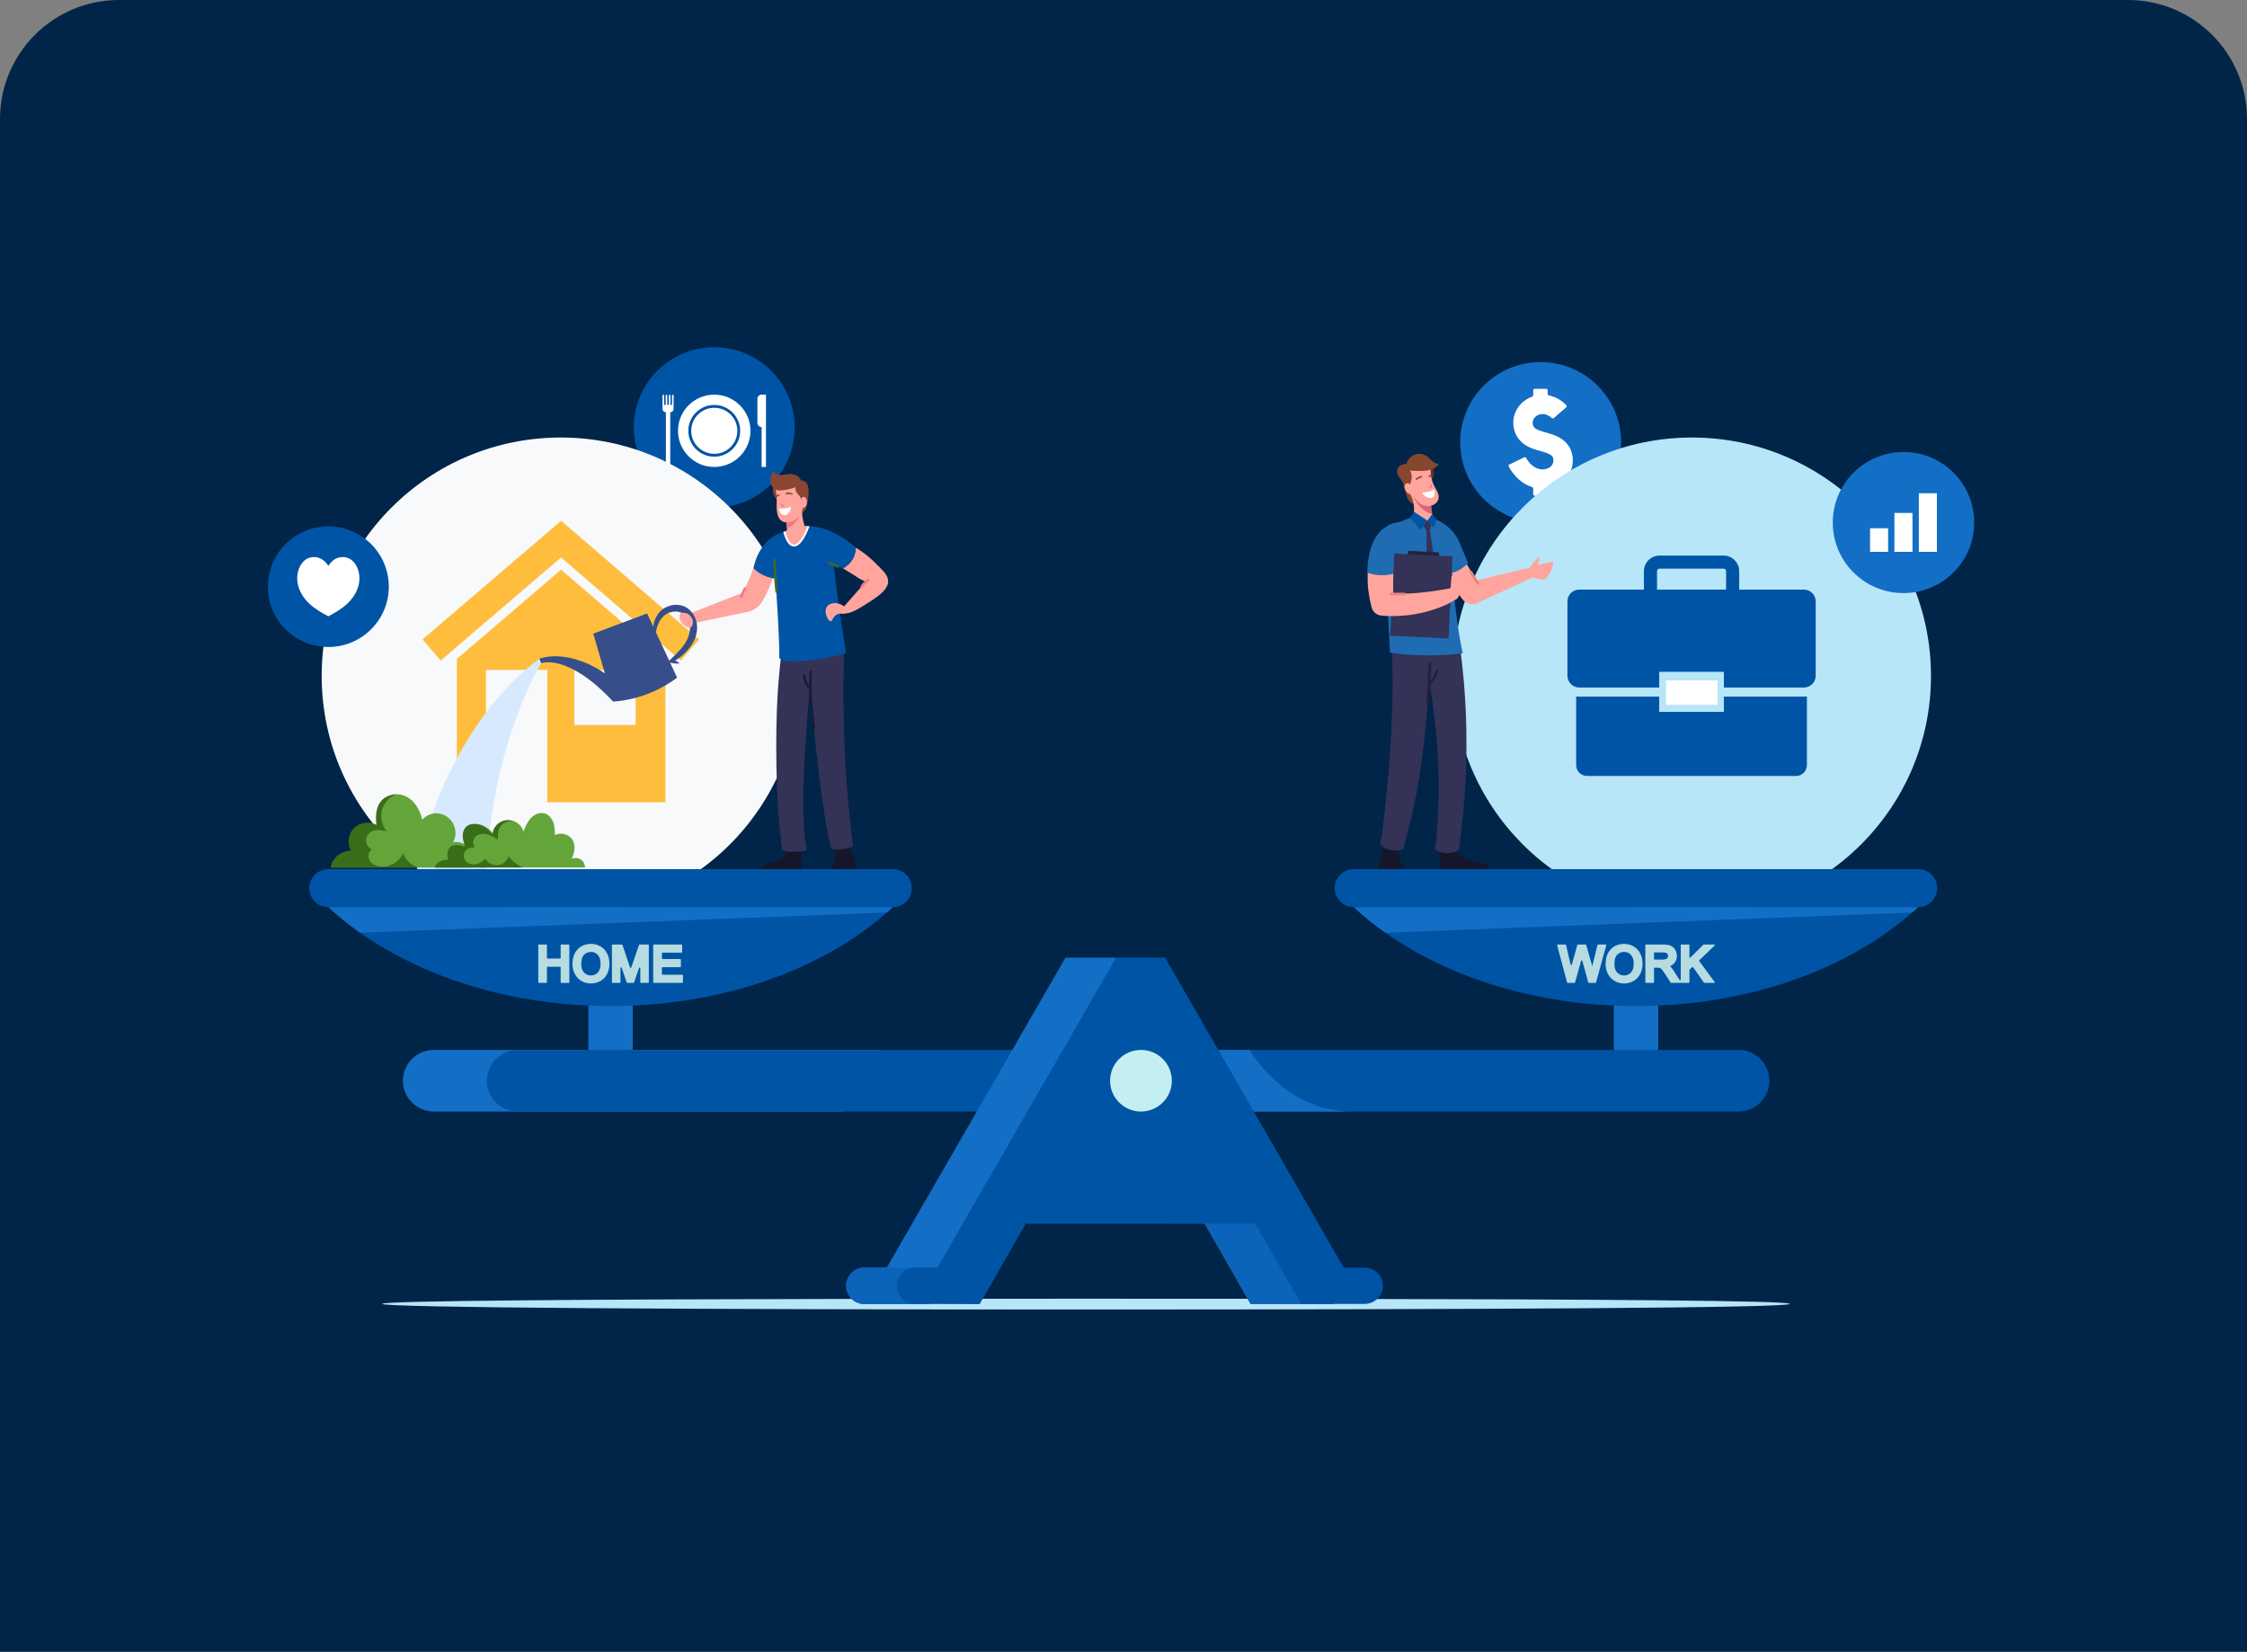 <svg width="453" height="333" viewBox="0 0 453 333" fill="none" xmlns="http://www.w3.org/2000/svg">
<rect x="0" y="0" width="453" height="333" fill="#808080" stroke="none"/>
<path d="M0 24C0 10.745 10.745 0 24 0H429C442.255 0 453 10.745 453 24V333H0V24Z" fill="#002548"/>
<path d="M160.211 86.176C160.211 95.11 152.949 102.353 143.992 102.353C135.035 102.353 127.773 95.11 127.773 86.176C127.773 77.242 135.035 70 143.992 70C152.949 70 160.211 77.242 160.211 86.176Z" fill="#0054A6"/>
<path d="M144.003 82.212C141.438 82.212 139.352 84.293 139.352 86.852C139.352 89.411 141.438 91.492 144.003 91.492C146.568 91.492 148.655 89.411 148.655 86.852C148.655 84.293 146.568 82.212 144.003 82.212Z" fill="white"/>
<path d="M143.994 92.067C141.111 92.067 138.766 89.727 138.766 86.852C138.766 83.977 141.111 81.638 143.994 81.638C146.876 81.638 149.222 83.977 149.222 86.852C149.222 89.727 146.876 92.067 143.994 92.067ZM143.994 79.565C139.959 79.565 136.688 82.828 136.688 86.852C136.688 90.877 139.959 94.139 143.994 94.139C148.029 94.139 151.3 90.877 151.3 86.852C151.3 82.828 148.029 79.565 143.994 79.565Z" fill="white"/>
<path d="M152.695 80.408V85.251C152.695 85.716 153.074 86.094 153.54 86.094V94.139H154.423V79.565H153.54C153.074 79.565 152.695 79.942 152.695 80.408Z" fill="white"/>
<path d="M135.638 79.565C135.551 79.565 135.479 79.636 135.479 79.724V81.513C135.479 81.6 135.408 81.671 135.32 81.671H135.32C135.232 81.671 135.161 81.6 135.161 81.513V79.724C135.161 79.636 135.09 79.565 135.002 79.565C134.914 79.565 134.843 79.636 134.843 79.724V81.513C134.843 81.6 134.772 81.671 134.684 81.671H134.683C134.596 81.671 134.525 81.6 134.525 81.513V79.724C134.525 79.636 134.453 79.565 134.366 79.565C134.278 79.565 134.207 79.636 134.207 79.724V81.513C134.207 81.6 134.136 81.671 134.048 81.671H134.047C133.959 81.671 133.888 81.6 133.888 81.513V79.724C133.888 79.636 133.817 79.565 133.729 79.565C133.642 79.565 133.57 79.636 133.57 79.724V82.437C133.57 82.807 133.871 83.107 134.242 83.107V94.139H135.125V83.107C135.496 83.107 135.797 82.807 135.797 82.437V79.724C135.797 79.636 135.726 79.565 135.638 79.565Z" fill="white"/>
<path d="M161.237 136.273C161.237 162.821 139.66 184.341 113.046 184.341C102.436 184.341 92.629 180.922 84.668 175.13C83.055 173.954 81.517 172.684 80.063 171.323C70.701 162.555 64.852 150.095 64.852 136.273C64.852 109.725 86.428 88.204 113.046 88.204C139.66 88.204 161.237 109.725 161.237 136.273Z" fill="#F7F9FB"/>
<path d="M115.792 135.064H128.156V146.172H115.792V135.064ZM92.109 132.836V161.739H97.969V135.064H110.331V161.739H134.149V132.946L113.12 114.848L92.109 132.836Z" fill="#FFBD3D"/>
<path d="M113.125 104.992L85.18 128.914L88.839 133.167L113.115 112.385L137.257 133.161L140.927 128.919L113.125 104.992Z" fill="#FFBD3D"/>
<path d="M78.382 118.274C78.382 124.99 72.924 130.434 66.191 130.434C59.458 130.434 54 124.99 54 118.274C54 111.559 59.458 106.115 66.191 106.115C72.924 106.115 78.382 111.559 78.382 118.274Z" fill="#0054A6"/>
<path d="M70.493 112.651C69.517 112.116 68.31 112.201 67.373 112.821C66.899 113.134 66.498 113.575 66.192 114.092C65.886 113.575 65.484 113.134 65.011 112.821C64.074 112.201 62.867 112.116 61.891 112.651C60.468 113.433 59.744 115.407 59.948 117.19C60.151 118.974 61.135 120.545 62.352 121.692C63.498 122.771 64.846 123.526 66.192 124.251C67.538 123.526 68.885 122.771 70.031 121.692C71.248 120.545 72.232 118.974 72.436 117.19C72.639 115.407 71.916 113.433 70.493 112.651Z" fill="white"/>
<path d="M326.821 89.17C326.821 98.105 319.56 105.347 310.602 105.347C301.644 105.347 294.383 98.105 294.383 89.17C294.383 80.237 301.644 72.994 310.602 72.994C319.56 72.994 326.821 80.237 326.821 89.17Z" fill="#136EC6"/>
<path d="M312.015 87.295C311.893 87.259 311.772 87.225 311.653 87.192C310.677 86.917 309.757 86.657 309.316 86.169C309.224 86.065 309.15 85.94 309.097 85.803C308.959 85.452 308.954 85.02 309.097 84.654C309.115 84.601 309.139 84.55 309.165 84.501C309.469 83.925 310.186 83.506 310.902 83.483C311.272 83.471 311.655 83.554 312.015 83.715C312.316 83.85 312.599 84.039 312.847 84.272C312.961 84.381 313.138 84.388 313.257 84.284L315.752 82.118C315.884 82.004 315.892 81.804 315.771 81.678C314.811 80.676 313.572 79.991 312.258 79.717C312.115 79.688 312.015 79.564 312.015 79.42V78.686C312.015 78.518 311.877 78.382 311.711 78.382H309.401C309.231 78.382 309.097 78.518 309.097 78.686V79.67C309.097 79.797 309.017 79.91 308.896 79.954C307.537 80.453 306.374 81.422 305.708 82.68C304.664 84.653 304.952 87.159 306.408 88.776C307.194 89.644 308.142 90.135 309.097 90.482C309.599 90.665 310.106 90.807 310.59 90.944C311.1 91.088 311.597 91.228 312.015 91.398C312.406 91.558 312.728 91.746 312.929 91.989C313.334 92.474 313.225 93.465 312.71 93.988C312.522 94.178 312.284 94.329 312.015 94.436C311.423 94.673 310.683 94.698 310.027 94.471C309.702 94.359 309.39 94.193 309.097 93.98C308.542 93.579 308.053 93.013 307.68 92.332C307.603 92.19 307.426 92.135 307.281 92.205L304.307 93.634C304.151 93.708 304.088 93.895 304.167 94.047C305.195 96.008 306.847 97.497 308.742 98.153C308.79 98.17 308.838 98.185 308.883 98.2C309.009 98.241 309.097 98.357 309.097 98.49V99.655C309.097 99.823 309.231 99.959 309.401 99.959H311.711C311.877 99.959 312.015 99.823 312.015 99.655V98.704C312.015 98.559 312.118 98.435 312.263 98.409L312.266 98.408C313.529 98.168 314.647 97.584 315.496 96.722C317.425 94.764 317.624 91.525 315.94 89.499C314.848 88.187 313.321 87.67 312.015 87.295Z" fill="white"/>
<path d="M389.292 136.273C389.292 162.82 367.715 184.34 341.098 184.34C314.48 184.34 292.906 162.82 292.906 136.273C292.906 109.726 314.48 88.205 341.098 88.205C367.715 88.205 389.292 109.726 389.292 136.273Z" fill="#B6E6F8"/>
<path d="M347.536 140.448V143.522H334.497V140.448H318.363C318.157 140.448 317.953 140.432 317.758 140.397V154.244C317.758 155.456 318.744 156.44 319.96 156.44H362.074C363.293 156.44 364.279 155.456 364.279 154.244V140.397C364.08 140.429 363.877 140.448 363.671 140.448H347.536Z" fill="#0054A5"/>
<path d="M334.061 115.151C334.061 114.867 334.291 114.636 334.577 114.636H347.465C347.75 114.636 347.983 114.867 347.983 115.151V118.864H334.061V115.151ZM363.676 118.864H350.626V115.151C350.626 113.413 349.207 112 347.465 112H334.577C332.835 112 331.418 113.413 331.418 115.151V118.864H318.368C317.06 118.864 316 119.924 316 121.229V136.237C316 137.542 317.06 138.602 318.368 138.602H334.503V135.439H347.542V138.602H363.676C364.984 138.602 366.044 137.542 366.044 136.237V121.229C366.044 119.924 364.984 118.864 363.676 118.864Z" fill="#0054A5"/>
<path d="M335.883 137.184V142.106H346.279V137.184H335.883Z" fill="white"/>
<path d="M398.007 105.347C398.007 113.201 391.624 119.568 383.75 119.568C375.876 119.568 369.492 113.201 369.492 105.347C369.492 97.493 375.876 91.126 383.75 91.126C391.624 91.126 398.007 97.493 398.007 105.347Z" fill="#136EC6"/>
<path d="M377.008 111.256H380.645V106.499H377.008V111.256Z" fill="white"/>
<path d="M381.922 111.256H385.562V103.41H381.922V111.256Z" fill="white"/>
<path d="M386.844 99.438V111.256H390.481V99.438H386.844Z" fill="white"/>
<path d="M161.45 96.874C163.542 96.719 163.178 100.274 162.502 102.419C162.167 103.483 160.462 104.236 159.594 104.25C160.348 102.841 161.491 101.416 161.419 99.65C161.811 99.692 161.107 97.114 161.45 96.874Z" fill="#8A4632"/>
<path d="M158.691 107.865C160.071 108.161 161.551 107.897 162.761 107.178C161.977 105.918 161.535 103.665 161.729 102.19C161.073 102.558 160.407 102.875 159.741 103.201C159.257 103.44 158.773 103.68 158.297 103.944C158.437 104.639 158.579 105.644 158.646 106.561C158.685 107.041 158.701 107.495 158.691 107.865Z" fill="#FFA59D"/>
<path d="M158.646 106.561C161.061 105.549 161.448 103.185 161.448 103.185L159.741 103.201C159.257 103.44 158.773 103.68 158.297 103.944C158.437 104.639 158.579 105.644 158.646 106.561Z" fill="#F17785"/>
<path d="M156.303 97.579C155.919 98.007 155.551 98.881 156.065 99.917C156.3 100.391 156.681 100.794 157.151 101.039C156.995 100.179 156.867 99.316 156.711 98.457C156.43 98.476 156.573 97.661 156.303 97.579Z" fill="#8A4632"/>
<path d="M157.64 105.065C158.473 105.579 159.846 105.2 160.574 104.626C161.301 104.052 161.619 103.386 161.811 102.473C161.82 102.419 161.831 102.364 161.84 102.309C161.803 102.202 161.77 102.093 161.743 101.981C161.669 101.684 161.628 101.378 161.579 101.076C161.499 100.574 161.394 100.057 161.103 99.628C160.745 99.099 161.045 97.914 160.424 97.739C159.227 97.542 156.95 98.377 156.51 98.375C156.432 98.375 156.375 98.438 156.384 98.514L156.521 99.694L156.522 99.696C156.552 99.865 156.572 100.036 156.582 100.205C156.639 101.076 156.51 101.945 156.599 102.816C156.689 103.686 156.872 104.588 157.64 105.065Z" fill="#FFA59D"/>
<path d="M161.479 100.834C161.453 100.65 161.63 100.319 161.782 100.218C161.931 100.118 162.146 100.187 162.302 100.293C162.703 100.566 162.746 101.2 162.642 101.651C162.538 102.101 162.123 102.449 161.651 102.482C161.568 101.948 161.556 101.369 161.479 100.834Z" fill="#FFA59D"/>
<path d="M158.195 101.979C158.21 102.003 158.149 102.046 158.049 102.057C157.945 102.073 157.797 102.057 157.64 101.965L157.631 101.959C157.536 101.898 157.471 101.826 157.426 101.754C157.359 101.652 157.338 101.551 157.345 101.499C157.348 101.468 157.357 101.455 157.373 101.454L157.396 101.458C157.425 101.479 157.471 101.542 157.534 101.612C157.584 101.664 157.642 101.72 157.714 101.768L157.739 101.785C157.851 101.859 157.968 101.893 158.057 101.917C158.135 101.939 158.188 101.952 158.195 101.979Z" fill="#DD6478"/>
<path d="M159.27 102.231C158.551 102.513 157.632 102.593 157.253 102.528C157.123 102.506 157.018 102.623 157.054 102.74C157.739 104.938 159.367 103.446 159.479 102.441C159.495 102.296 159.411 102.175 159.27 102.231Z" fill="white"/>
<path d="M159.689 99.477C159.243 99.3 158.863 99.172 158.425 99.4C158.303 99.464 158.357 99.635 158.542 99.629C159.052 99.609 159.211 99.592 159.674 99.71C159.881 99.762 159.949 99.58 159.689 99.477Z" fill="#8A4632"/>
<path d="M156.461 99.973C156.601 99.789 156.835 99.732 157.041 99.692C157.179 99.666 157.304 99.78 157.153 99.878C156.738 100.148 156.723 100.09 156.543 100.251C156.415 100.365 156.302 100.183 156.461 99.973Z" fill="#8A4632"/>
<path d="M161.497 100.355C160.933 99.726 160.209 99.055 160.355 98.223C159.429 98.584 158.443 98.792 157.453 98.87C156.8 98.922 156.526 98.826 156.007 98.428C154.877 97.563 155.433 95.502 155.904 95.046C156.28 95.62 157.05 95.794 157.735 95.742C158.42 95.689 159.105 95.494 159.783 95.6C160.812 95.76 161.656 96.65 161.856 97.67C162.057 98.689 162.24 99.627 161.497 100.355Z" fill="#8A4632"/>
<path d="M170.95 168.996C170.903 171.014 172.591 172.731 172.689 174.747C172.71 175.156 172.651 175.596 172.382 175.905C172.07 176.264 171.558 176.362 171.085 176.422C169.903 176.569 168.708 176.612 167.519 176.549C167.347 176.54 167.152 176.516 167.054 176.376C166.919 176.181 167.063 175.922 167.195 175.726C168.388 173.95 168.807 171.677 168.326 169.594C169.147 169.442 170.13 169.148 170.95 168.996Z" fill="#16162B"/>
<path d="M138.309 125.935L150.58 123.383C151.811 123.16 152.89 122.441 153.579 121.398C154.631 119.804 155.684 117.033 156.769 113.936C155.411 113.296 154.023 112.72 152.614 112.206C151.992 114.401 151.03 117.142 149.663 119.52L137.969 124.102L138.309 125.935Z" fill="#FFA59D"/>
<path d="M161.401 170.122L161.692 175.363C161.692 175.363 158.11 175.957 153.577 175.428C153.321 175.399 153.2 175.094 153.364 174.895C153.839 174.314 154.681 174.164 155.397 173.914C156.23 173.624 156.338 173.709 157.16 173.39C158.282 172.954 158.601 171.558 158.779 170.371C159.588 170.075 160.54 170.13 161.401 170.122Z" fill="#16162B"/>
<path d="M156.663 159.356C156.849 164.329 157.299 168.441 157.708 171.396C158.4 171.618 159.147 171.733 159.923 171.733C160.67 171.733 161.943 171.622 162.618 171.419C161.147 163.587 162.38 149.263 163.338 137.22C163.342 137.311 163.358 137.545 163.362 137.612C163.362 137.612 164.718 159.039 167.561 171.154C167.99 171.233 168.439 171.273 168.893 171.273C169.998 171.273 171.044 171.035 171.974 170.611C171.421 166.125 171.016 162.053 170.722 158.38C170.053 149.898 169.918 138.949 170.157 131.81V131.799C170.157 131.541 170.101 126.782 165.978 125.037H165.974L163.294 125.097L158.495 125.2C158.464 125.39 158.428 125.585 158.396 125.783C158.384 125.823 158.38 125.87 158.372 125.918C158.146 127.206 157.831 129.4 157.831 129.4C157.831 129.4 157.319 132.921 156.977 137.208C156.957 137.482 156.15 145.556 156.663 159.356Z" fill="#343256"/>
<path d="M151.922 114.533C153.49 116.266 155.731 116.592 156.338 116.651C156.625 120.957 157.177 129.263 157.11 132.649C157.945 133.718 163.022 133.648 170.546 131.71C170.464 131.208 169.715 126.171 169.613 125.534C169.254 123.232 168.817 120.238 168.498 117.554C168.336 116.223 168.206 114.965 168.128 113.912L169.952 114.608C172.737 113.028 172.535 110.396 172.535 110.396L172.524 110.384L172.484 110.349C171.984 109.889 167.824 106.211 163.211 106.086C163.074 106.078 162.928 106.074 162.79 106.078C162.648 106.078 162.498 106.082 162.353 106.094C162.353 106.094 162.105 106.121 161.671 106.2C160.962 106.326 159.741 106.597 158.28 107.107C158.158 107.151 158.035 107.194 157.909 107.245C157.644 107.341 157.374 107.445 157.098 107.558C156.588 107.767 156.089 108.012 155.639 108.329C153.756 109.657 152.789 111.659 152.319 113.028C152.016 113.912 151.922 114.533 151.922 114.533Z" fill="#0054A6"/>
<path d="M167.452 125.25C167.69 125.234 167.816 124.918 167.942 124.672C168.255 124.059 168.854 123.674 169.444 123.705C169.656 123.717 169.901 123.783 170.102 123.733C170.313 123.68 170.53 123.666 170.746 123.639C172.193 123.454 174.002 122.168 176.28 120.698C178.918 118.877 179.968 117.245 178.141 115.229C176.741 113.686 175.3 112.266 173.445 110.997C173.149 110.782 172.844 110.585 172.543 110.396C172.543 110.396 172.746 113.032 169.96 114.609C170.229 114.763 170.501 114.917 170.769 115.084C171.291 115.389 171.813 115.716 172.342 116.061C172.584 116.22 172.829 116.379 173.075 116.544L174.593 117.344C173.8 118.118 172.45 119.636 170.161 122.27C169.43 121.651 168.46 121.434 167.573 121.711C165.418 122.373 166.919 125.294 167.452 125.25Z" fill="#FFA59D"/>
<mask id="mask0_14923_28444" style="mask-type:luminance" maskUnits="userSpaceOnUse" x="163" y="106" width="1" height="1">
<path d="M163.297 106.141L163.297 106.144L163.31 106.142L163.297 106.141Z" fill="white"/>
</mask>
<g mask="url(#mask0_14923_28444)">
<path d="M163.305 106.139H163.305L163.306 106.144H163.306L163.305 106.139Z" fill="#C3AAFF"/>
<path d="M163.31 106.139L163.305 106.141L163.306 106.145L163.311 106.144L163.31 106.139Z" fill="#C3AAFF"/>
<path d="M163.302 106.141L163.297 106.142L163.298 106.146L163.303 106.145L163.302 106.141Z" fill="#D2BFFF"/>
<path d="M163.297 106.141H163.297L163.298 106.146H163.298L163.297 106.141Z" fill="#D2BFFF"/>
</g>
<path d="M161.825 136.243C161.77 135.949 162.222 135.823 162.277 136.118C162.42 136.895 162.708 137.611 163.141 138.255C163.135 137.309 163.162 136.365 163.227 135.426C163.248 135.127 163.716 135.125 163.695 135.426C163.438 139.146 163.779 142.952 164.331 146.636C164.376 146.93 163.924 147.057 163.88 146.76C163.5 144.225 163.22 141.635 163.158 139.053C162.474 138.234 162.019 137.292 161.825 136.243Z" fill="#1B1B33"/>
<path d="M157.906 107.243C158.459 109.218 159.167 110.182 160.069 110.182C161.604 110.182 162.825 107.144 163.162 106.216L163.21 106.085C163.071 106.077 162.928 106.073 162.789 106.077C162.646 106.077 162.499 106.081 162.351 106.093C162.351 106.093 162.105 106.121 161.672 106.2C160.96 106.327 159.739 106.597 158.28 107.108C158.157 107.152 158.033 107.196 157.906 107.243Z" fill="white"/>
<path d="M158.289 107.108C160.086 113.58 162.714 106.307 162.798 106.077C162.655 106.077 162.508 106.081 162.36 106.093C162.36 106.093 162.114 106.121 161.681 106.2C160.969 106.327 159.748 106.597 158.289 107.108Z" fill="#FFA59D"/>
<path d="M149.663 120.468C149.692 120.439 149.713 120.403 149.725 120.36C149.88 119.808 150.096 119.271 150.366 118.762C150.426 118.65 150.396 118.524 150.292 118.448C150.19 118.374 150.056 118.38 149.973 118.465L149.93 118.524C149.641 119.066 149.41 119.641 149.244 120.234C149.213 120.342 149.256 120.448 149.353 120.504C149.455 120.563 149.585 120.548 149.663 120.468V120.468Z" fill="#F17785"/>
<path d="M156.588 119.527C156.658 119.527 156.724 119.499 156.767 119.451C156.809 119.406 156.827 119.343 156.82 119.275C156.595 117.158 156.446 115.003 156.38 112.872C156.375 112.715 156.249 112.632 156.127 112.632C156.057 112.632 155.992 112.659 155.947 112.705C155.903 112.75 155.881 112.81 155.883 112.878C155.95 115.014 156.098 117.174 156.324 119.296C156.34 119.447 156.469 119.527 156.588 119.527Z" fill="#426729"/>
<path d="M168.909 114.456C169.027 114.456 169.136 114.367 169.162 114.249C169.186 114.143 169.136 114.043 169.035 113.995C168.456 113.722 167.855 113.48 167.251 113.276C167.224 113.267 167.196 113.262 167.169 113.262C167.055 113.262 166.961 113.347 166.941 113.469C166.92 113.595 166.989 113.71 167.108 113.751C167.684 113.945 168.253 114.174 168.799 114.431C168.835 114.448 168.872 114.456 168.909 114.456Z" fill="#426729"/>
<path d="M173.688 118.561C173.773 118.561 173.848 118.519 173.895 118.445C174.223 117.923 174.643 117.478 175.141 117.126C175.233 117.06 175.27 116.947 175.235 116.838C175.202 116.732 175.111 116.662 175.011 116.662C174.964 116.662 174.917 116.677 174.875 116.707C174.308 117.109 173.835 117.608 173.468 118.19C173.421 118.266 173.417 118.353 173.458 118.428C173.503 118.509 173.594 118.561 173.688 118.561Z" fill="#F17785"/>
<path d="M109.112 133.697C109.112 133.697 99.066 149.94 98.076 175.648H83.977C86.833 160.342 95.649 142.497 108.763 132.783L109.112 133.697Z" fill="#D7E9FF"/>
<path d="M134.911 133.197L132.241 127.472C132.257 127.38 132.275 127.279 132.296 127.17C132.348 126.886 132.428 126.546 132.556 126.17C132.683 125.793 132.87 125.386 133.134 124.984C133.267 124.785 133.417 124.585 133.597 124.402C133.618 124.378 133.64 124.355 133.663 124.331C133.685 124.31 133.709 124.287 133.733 124.265C133.782 124.222 133.827 124.173 133.878 124.134C133.927 124.092 133.979 124.052 134.03 124.011C134.083 123.97 134.139 123.934 134.193 123.896C134.416 123.747 134.664 123.616 134.93 123.513C135.198 123.413 135.483 123.342 135.777 123.308C136.365 123.237 136.987 123.325 137.508 123.617C138.032 123.91 138.483 124.411 138.762 125.035C138.859 125.239 138.929 125.456 138.985 125.673C139.044 125.89 139.074 126.112 139.091 126.33C139.123 126.769 139.078 127.219 138.983 127.647C138.935 127.862 138.87 128.073 138.801 128.278C138.724 128.483 138.645 128.685 138.552 128.879C138.371 129.268 138.153 129.629 137.924 129.966C137.457 130.638 136.934 131.211 136.444 131.708C135.954 132.204 135.498 132.625 135.128 132.985L134.911 133.197ZM108.758 132.785L109.102 133.698C109.102 133.698 114.422 131.605 123.608 141.444C125.868 141.284 128.157 140.796 130.405 139.954C132.652 139.111 134.696 137.974 136.504 136.61L135.094 133.588L135.238 133.621C135.509 133.683 135.748 133.716 135.953 133.738C136.158 133.761 136.329 133.773 136.469 133.78C136.75 133.793 136.909 133.781 136.932 133.717C136.954 133.654 136.831 133.542 136.572 133.408C136.452 133.345 136.301 133.277 136.129 133.205C136.438 132.995 136.775 132.753 137.131 132.472C137.708 132.013 138.339 131.446 138.93 130.714C139.223 130.343 139.505 129.936 139.748 129.48C139.872 129.254 139.98 129.012 140.084 128.764C140.182 128.512 140.273 128.252 140.343 127.98C140.485 127.435 140.562 126.852 140.528 126.242C140.509 125.936 140.469 125.629 140.392 125.327C140.316 125.025 140.219 124.724 140.085 124.436C139.888 123.999 139.625 123.594 139.304 123.241C138.982 122.888 138.602 122.586 138.183 122.366C137.761 122.147 137.31 122.014 136.867 121.957C136.424 121.901 135.989 121.918 135.579 121.988C135.17 122.059 134.784 122.18 134.43 122.341C134.078 122.504 133.757 122.707 133.472 122.934C133.402 122.992 133.331 123.048 133.266 123.109C133.201 123.171 133.137 123.232 133.074 123.295C133.011 123.356 132.957 123.422 132.901 123.484C132.873 123.517 132.845 123.548 132.817 123.58C132.792 123.613 132.767 123.646 132.742 123.679C132.535 123.939 132.375 124.212 132.24 124.478C131.977 125.013 131.832 125.528 131.767 125.983C131.747 126.116 131.733 126.243 131.725 126.365L130.468 123.673L128.591 124.377L124.589 125.877L119.605 127.747L119.611 127.765L119.62 127.796L120.507 130.832L120.751 131.669L121.949 135.766C121.949 135.766 115.243 130.771 108.758 132.785Z" fill="#364F8A"/>
<path d="M137.237 123.493C136.838 124.082 136.956 124.915 137.377 125.488C137.798 126.062 138.464 126.41 139.143 126.626C139.594 126.304 139.767 125.705 139.673 125.16C139.579 124.614 139.22 124.136 138.765 123.82C138.31 123.504 137.786 123.575 137.237 123.493Z" fill="#FFA59D"/>
<path d="M66.734 174.894H95.179C95.677 173.866 95.666 172.579 95.088 171.566C94.355 170.279 92.768 169.529 91.325 169.786C92.005 168.741 91.958 167.335 91.428 166.185C90.897 165.039 89.758 164.184 88.508 163.998C87.263 163.812 85.944 164.299 85.138 165.248C84.676 163.38 83.659 161.466 81.93 160.599C81.219 160.244 80.408 160.079 79.616 160.11C78.482 160.156 77.584 161.433 76.879 162.305C75.837 163.598 76.085 165.312 76.305 166.975C74.867 166.171 73.083 166.559 71.95 167.713C70.82 168.87 71.029 170.395 71.868 171.81C70.594 171.881 68.992 172.339 68.253 173.367C67.886 173.874 66.849 174.276 66.734 174.894Z" fill="#64A53A"/>
<path d="M66.633 174.894H84.193C83.649 174.661 83.124 174.377 82.661 174.009C81.986 173.473 81.493 172.748 81.308 171.909C80.589 173.748 78.519 174.959 76.561 174.686C75.75 174.573 74.93 174.192 74.518 173.488C74.109 172.784 74.245 171.649 74.97 171.272C74.316 170.962 73.856 170.28 73.812 169.56C73.769 168.841 74.14 168.11 74.75 167.72C75.205 167.431 75.763 167.331 76.304 167.346C76.845 167.36 77.411 167.456 77.937 167.577C76.886 166.292 76.577 164.442 77.154 162.886C77.603 161.676 78.572 160.678 79.752 160.155C78.62 160.201 77.521 160.649 76.803 161.518C75.74 162.807 75.698 164.642 75.886 166.3C74.468 165.498 72.497 165.806 71.346 166.956C70.198 168.11 69.941 170.047 70.751 171.457C69.479 171.528 68.145 172.155 67.389 173.18C67.013 173.686 66.758 174.277 66.633 174.894Z" fill="#3A6D19"/>
<path d="M87.719 174.894H117.955C117.955 174.313 117.685 173.73 117.225 173.372C116.678 172.945 115.893 172.85 115.262 173.134C115.843 171.929 116.121 170.377 115.378 169.261C114.646 168.163 113.051 167.744 111.871 168.344C111.873 167.492 111.831 166.53 111.527 165.734C111.223 164.938 110.609 164.219 109.788 163.985C108.796 163.703 107.712 164.195 107.009 164.949C106.304 165.704 105.903 166.683 105.519 167.637C105.329 166.778 104.662 166.05 103.844 165.647C103.329 165.395 102.752 165.269 102.199 165.321C100.765 165.454 99.536 166.757 99.492 168.19C98.72 167.077 97.593 166.277 96.249 166.106C95.569 166.02 94.828 166.094 94.284 166.511C93.693 166.963 93.438 167.748 93.448 168.493C93.459 169.236 93.697 169.954 93.933 170.659C93.427 170.486 92.872 170.337 92.336 170.312C91.8 170.287 91.232 170.428 90.857 170.809C90.544 171.122 90.394 171.571 90.357 172.013C90.32 172.454 90.386 172.897 90.452 173.334C89.643 173.271 88.801 173.511 88.242 174.096C88.02 174.33 87.845 174.601 87.719 174.894Z" fill="#64A53A"/>
<path d="M93.472 172.475C93.488 171.969 93.779 171.486 94.203 171.202C94.624 170.92 95.196 170.788 95.694 170.887C95.367 170.339 95.286 169.625 95.585 169.061C95.996 168.283 97.012 167.989 97.879 168.145C98.746 168.302 99.613 168.795 100.343 169.293C100.345 168.398 100.361 167.452 100.841 166.698C101.247 166.06 101.972 165.638 102.726 165.597C103.022 165.58 103.319 165.624 103.6 165.715C103.089 165.465 102.517 165.339 101.968 165.392C100.543 165.523 99.324 166.817 99.281 168.239C98.514 167.134 97.395 166.34 96.061 166.171C95.386 166.086 94.651 166.159 94.111 166.572C93.524 167.021 93.27 167.801 93.281 168.54C93.291 169.278 93.528 169.99 93.763 170.69C93.26 170.519 92.709 170.37 92.177 170.346C91.645 170.32 91.082 170.46 90.709 170.839C90.398 171.15 90.25 171.595 90.212 172.034C90.177 172.472 90.242 172.911 90.306 173.346C89.504 173.283 88.668 173.521 88.113 174.102C87.893 174.334 87.719 174.604 87.594 174.894H105.315C104.247 174.347 103.288 173.578 102.502 172.646C102.224 173.609 101.3 174.348 100.298 174.411C99.295 174.474 98.302 174.017 97.908 173.095C97.452 173.542 96.915 173.929 96.306 174.125C95.694 174.324 95.003 174.317 94.435 174.02C93.865 173.724 93.448 173.114 93.472 172.475Z" fill="#3A6D19"/>
<path d="M295.629 113.613L297.653 116.984L308.686 114.392L309.646 116.106L298.045 121.482C296.913 122.095 295.502 121.767 294.759 120.719L291.312 115.902C291.312 115.902 293.355 113.535 295.629 113.613Z" fill="#FFA59D"/>
<path d="M313.092 113.973C312.881 114.661 312.58 115.323 312.194 115.934C311.988 116.267 311.739 116.6 311.372 116.739C311.097 116.844 310.798 116.825 310.505 116.804C310.05 116.772 308.84 116.272 308.382 116.238L308.07 115.042C308.432 114.22 309.471 113.047 310.069 112.386C310.121 112.324 310.225 112.34 310.259 112.414C310.441 112.813 310.346 113.057 309.847 113.929C310.777 113.713 311.707 113.496 312.635 113.282C312.736 113.257 312.839 113.234 312.937 113.267C313.19 113.354 313.172 113.717 313.092 113.973Z" fill="#FFA59D"/>
<path d="M298.173 117.492C297.708 116.729 297.245 115.966 296.78 115.203C296.597 114.901 296.124 115.179 296.307 115.48C296.772 116.243 297.234 117.006 297.7 117.77C297.882 118.071 298.355 117.793 298.173 117.492Z" fill="#ED817E"/>
<path d="M281.939 167.876C281.344 170.154 281.7 172.744 282.877 174.69C283.155 175.149 283.487 175.743 283.229 176.217C283.033 176.579 282.605 176.628 282.238 176.635C281.266 176.653 280.294 176.641 279.322 176.598C278.799 176.575 278.192 176.489 277.917 175.97C277.675 175.511 277.804 174.92 277.941 174.405C278.49 172.33 279.04 170.256 279.59 168.182C280.199 168.145 281.33 167.912 281.939 167.876Z" fill="#16162B"/>
<path d="M293.386 169.365C292.993 170.239 293.265 171.313 293.881 172.049C294.497 172.785 295.4 173.226 296.323 173.493C297.248 173.76 298.208 173.873 299.149 174.074C299.468 174.143 299.836 174.262 299.952 174.569C300.063 174.86 299.875 175.196 299.611 175.361C299.347 175.525 299.022 175.559 298.712 175.586C296.482 175.779 294.24 175.846 292.003 175.788C291.483 175.774 290.898 175.723 290.566 175.324C290.295 174.997 290.279 174.536 290.278 174.111C290.272 172.784 290.272 171.457 290.277 170.129C291.374 170.099 292.353 169.728 293.386 169.365Z" fill="#16162B"/>
<path d="M278.242 170.258L278.331 170.339C279.165 171.088 280.235 171.482 281.32 171.482C281.87 171.482 282.424 171.381 282.953 171.173L283.559 168.53L283.561 168.523C284.849 163.761 286.468 157.457 287.636 144.228C287.824 142.094 288.002 139.829 288.162 137.423C288.504 139.452 288.836 141.74 289.125 144.249C289.963 151.497 290.433 158.743 289.601 168.614C289.591 168.739 289.581 168.863 289.57 168.987L289.31 171.304L289.538 171.43C289.71 171.525 289.885 171.608 290.064 171.679C290.61 171.898 291.186 172.007 291.763 172.007C292.583 172.007 293.403 171.787 294.13 171.349L294.391 168.957C295.16 163.386 296.017 154.136 295.472 142.832C295.401 141.367 295.308 139.868 295.187 138.338C295.073 136.919 294.938 135.474 294.777 134.006C294.753 133.782 294.73 133.559 294.703 133.335C294.629 132.695 294.552 132.051 294.468 131.401V131.4C294.394 130.813 294.315 130.224 294.23 129.63C294.111 128.785 293.982 127.932 293.844 127.075C293.781 126.674 293.715 126.272 293.646 125.868C293.638 125.819 293.63 125.769 293.622 125.72C293.585 125.504 293.545 125.29 293.508 125.074L288.213 124.963L280.077 124.789C280.153 125.351 280.247 126.124 280.34 127.125C280.358 127.338 280.378 127.562 280.398 127.794C280.402 127.837 280.405 127.881 280.408 127.924C280.439 128.297 280.468 128.694 280.497 129.118C280.503 129.212 280.509 129.308 280.515 129.405C280.58 130.397 280.636 131.525 280.678 132.791C280.687 133.077 280.696 133.371 280.704 133.671C280.742 135.153 280.761 136.808 280.747 138.645C280.739 139.902 280.715 141.243 280.673 142.672C280.485 149.145 279.93 157.409 278.69 167.668L278.242 170.258Z" fill="#343256"/>
<path d="M277.086 112.321C277.661 112.719 278.294 113.037 278.956 113.263C279 113.606 279.04 113.975 279.081 114.365C279.516 118.556 280.118 128.046 280.202 131.569C281.337 131.733 282.493 131.861 283.657 131.952C284.528 132.018 285.403 132.065 286.277 132.094C288.031 132.149 289.784 132.127 291.493 132.021C291.823 131.999 292.153 131.977 292.481 131.952C293.284 131.886 294.085 131.806 294.883 131.707C294.408 129.451 294.04 127.261 293.763 125.191C293.525 123.435 293.007 118.972 292.882 117.417C292.88 117.37 292.874 117.322 292.872 117.275C292.824 116.669 292.779 116.081 292.745 115.512C294.772 114.92 295.956 113.511 295.956 113.511L294.45 109.875L294.156 109.167L294.143 109.13H294.138C293.472 107.714 292.208 106.027 289.83 104.863C289.772 104.837 289.71 104.808 289.651 104.779C289.508 104.717 289.369 104.655 289.23 104.589C288.363 104.198 287.503 103.804 286.727 103.406C285.943 103.72 285.164 104.03 284.384 104.344L284.344 104.359C284.161 104.432 283.982 104.505 283.798 104.578C283.542 104.68 283.29 104.783 283.034 104.885C282.755 104.994 282.466 105.107 282.173 105.228C281.763 105.275 281.353 105.341 280.955 105.451C280.248 105.648 279.568 105.998 279.088 106.55C278.546 107.174 278.312 107.999 278.092 108.791C277.759 109.981 277.415 111.135 277.086 112.321Z" fill="#1F6CB2"/>
<path d="M286.789 105.841L287.776 104.951L288.684 105.378L288.269 106.9L290.782 124.057L289.601 126.118L287.717 123.775L287.576 106.9L286.789 105.841Z" fill="#343256"/>
<path d="M279.469 106.236C279.469 106.236 275.863 107.51 275.633 115.435C275.633 115.435 278.607 116.587 281.281 115.515L282.103 107.489L279.469 106.236Z" fill="#1F6CB2"/>
<path d="M292.692 119.23C291.869 119.583 291.047 119.936 290.225 120.288C289.9 120.428 290.11 120.933 290.436 120.794C291.257 120.441 292.079 120.089 292.901 119.736C293.226 119.597 293.017 119.091 292.692 119.23Z" fill="#ED817E"/>
<path d="M288.018 133.747C288.032 133.396 288.581 133.394 288.567 133.747C288.517 134.936 288.455 136.124 288.386 137.311C288.823 136.669 289.182 135.981 289.46 135.252C289.584 134.926 290.115 135.067 289.989 135.397C289.592 136.441 289.049 137.394 288.357 138.272L288.324 138.299C288.257 139.359 288.187 140.418 288.105 141.477C288.077 141.826 287.528 141.829 287.556 141.477C287.756 138.903 287.91 136.326 288.018 133.747Z" fill="#22223D"/>
<path d="M282.617 96.417C282.885 97.415 283.154 98.413 283.422 99.411C283.609 100.108 283.83 100.857 284.406 101.293C284.935 101.694 285.716 101.727 286.278 101.373C285.462 100.61 284.845 99.681 284.505 98.618C284.345 98.12 284.242 97.595 283.977 97.143C283.712 96.692 283.139 96.368 282.617 96.417Z" fill="#86472F"/>
<path d="M289.066 104.714C287.76 105.036 286.403 105.11 285.079 104.921C284.974 104.811 284.869 104.698 284.761 104.578C284.811 104.421 284.858 104.264 284.895 104.103C285.029 103.58 285.086 103.045 285.076 102.511V102.474C285.066 102.133 285.031 101.79 284.966 101.452C284.934 101.292 284.9 101.133 284.855 100.978C284.798 100.766 284.729 100.556 284.651 100.347C284.548 100.09 284.43 99.836 284.293 99.597C284.241 99.495 284.18 99.393 284.117 99.293C284.165 99.288 284.212 99.286 284.259 99.28C284.488 99.265 284.719 99.265 284.95 99.272C285.415 99.293 285.883 99.37 286.324 99.493C287.243 99.757 288.057 100.25 288.535 100.965C288.504 101.3 288.493 101.633 288.504 101.968C288.509 102.118 288.517 102.262 288.53 102.408C288.549 102.597 288.57 102.788 288.598 102.977C288.609 103.045 288.622 103.111 288.63 103.179C288.659 103.331 288.691 103.483 288.727 103.634C288.777 103.839 288.835 104.043 288.901 104.245C288.95 104.402 289.006 104.559 289.066 104.714Z" fill="#FFA59D"/>
<path d="M288.156 97.27C289.126 96.415 289.607 94.876 288.384 93.842C287.727 93.818 287.799 93.781 287.18 94C287.532 95.198 287.804 96.073 288.156 97.27Z" fill="#683221"/>
<path d="M288.744 103.634C286.071 103.016 284.836 99.929 284.836 99.929L286.341 99.492C287.262 99.758 288.074 100.248 288.554 100.964C288.522 101.3 288.513 101.632 288.522 101.968C288.529 102.117 288.535 102.262 288.548 102.408C288.567 102.598 288.589 102.788 288.617 102.978C288.627 103.045 288.64 103.111 288.649 103.178C288.678 103.33 288.71 103.482 288.744 103.634Z" fill="#DD6478"/>
<path d="M288.515 93.84C288.276 95.273 288.519 96.783 289.195 98.07C289.578 98.799 290.114 99.53 290.04 100.35C289.943 101.431 288.727 102.158 287.648 102.025C286.568 101.893 285.668 101.119 285.036 100.236C283.879 98.62 283.418 96.525 283.79 94.574C285.149 93.887 287.011 93.599 288.515 93.84Z" fill="#FFA59D"/>
<path d="M283.675 98.394C284.639 97.456 284.886 95.994 284.273 94.849C286.263 95.045 289.246 95.164 290.027 93.537C289.195 93.419 288.78 92.984 288.26 92.47C285.95 90.182 283.464 92.484 283.589 93.561C283.113 93.477 282.587 93.644 282.216 93.921C281.845 94.198 281.627 94.629 281.641 95.058C281.656 95.521 281.921 95.947 282.198 96.34C282.646 96.976 283.131 97.82 283.675 98.394Z" fill="#86472F"/>
<path d="M284.236 97.928C284.283 97.719 284.133 97.496 283.928 97.433C283.723 97.369 283.49 97.452 283.346 97.61C283.202 97.768 283.141 97.99 283.149 98.203C283.157 98.416 283.229 98.623 283.323 98.815C283.463 99.1 283.664 99.369 283.949 99.508C284.235 99.647 284.615 99.624 284.831 99.392C284.515 98.934 284.114 98.47 284.236 97.928Z" fill="#FFA59D"/>
<path d="M288.095 98.431C288.094 98.457 288.166 98.467 288.257 98.434C288.353 98.403 288.473 98.326 288.562 98.182L288.567 98.173C288.619 98.082 288.639 97.993 288.643 97.913C288.651 97.798 288.62 97.705 288.589 97.663C288.571 97.639 288.557 97.632 288.543 97.638L288.526 97.651C288.51 97.681 288.502 97.754 288.482 97.84C288.464 97.905 288.442 97.977 288.403 98.048L288.39 98.073C288.331 98.183 288.247 98.262 288.183 98.32C288.126 98.371 288.087 98.405 288.095 98.431Z" fill="#DD6478"/>
<path d="M127.557 201.489V215.965H118.617V201.489H127.557Z" fill="#136EC6"/>
<path d="M285.446 96.463C285.778 96.237 286.141 96.07 286.527 95.959C286.722 95.903 286.805 96.205 286.611 96.261C286.249 96.365 285.916 96.522 285.604 96.734C285.437 96.847 285.279 96.576 285.446 96.463Z" fill="#86472F"/>
<path d="M288.113 95.856C288.247 95.83 288.377 95.796 288.506 95.754C288.698 95.691 288.781 95.993 288.589 96.056C288.46 96.098 288.33 96.132 288.197 96.158C287.999 96.197 287.915 95.895 288.113 95.856Z" fill="#86472F"/>
<path d="M87.453 211.666H177.296L170.138 224.082H87.453C85.732 224.082 84.177 223.388 83.05 222.264C81.923 221.143 81.227 219.589 81.227 217.876C81.227 214.446 84.014 211.666 87.453 211.666Z" fill="#136EC6"/>
<path d="M286.933 99.274C287.728 99.254 288.615 98.972 288.938 98.765C289.048 98.695 289.199 98.762 289.217 98.883C289.565 101.168 287.388 100.427 286.834 99.548C286.754 99.421 286.778 99.278 286.933 99.274Z" fill="white"/>
<path d="M287.764 104.951L286.413 106.808L284.234 104.402L285.055 103.169L287.764 104.951Z" fill="#0054A6"/>
<path d="M287.781 104.951L289.019 106.382L289.666 104.779L288.745 103.634L287.781 104.951Z" fill="#0054A6"/>
<path d="M104.39 211.665H209.653L202.495 224.082H104.39C102.669 224.082 101.114 223.388 99.987 222.264C98.86 221.143 98.164 219.589 98.164 217.875C98.164 214.445 100.951 211.665 104.39 211.665Z" fill="#0054A6"/>
<path d="M283.75 113.039L290.046 113.346L290.143 111.365L283.847 111.059L283.75 113.039Z" fill="#22223D"/>
<path d="M280.281 128.148L292.025 128.72L292.835 112.17L281.091 111.599L280.281 128.148Z" fill="#343256"/>
<path d="M275.86 119.003C275.986 120.058 276.19 121.145 276.477 122.236V122.24L276.496 122.332C276.57 122.696 276.73 123.025 276.953 123.3C277.336 123.768 277.905 124.074 278.541 124.114C278.774 124.128 279.009 124.144 279.244 124.157C279.478 124.172 279.715 124.189 279.951 124.19C281.157 124.232 282.329 124.171 283.454 124.064C284.58 123.955 285.653 123.763 286.662 123.545C287.67 123.308 288.614 123.046 289.476 122.737C289.692 122.659 289.904 122.588 290.11 122.509C290.313 122.426 290.515 122.344 290.711 122.267C291.105 122.111 291.473 121.936 291.823 121.77C292.174 121.608 292.499 121.43 292.806 121.264C292.956 121.178 293.107 121.099 293.244 121.013C293.387 120.927 293.522 120.843 293.652 120.761C293.704 120.729 293.757 120.695 293.808 120.661V120.66H293.81C294.873 119.129 294.55 117.974 293.977 117.212C293.953 117.179 293.929 117.146 293.903 117.115C293.728 116.897 293.533 116.715 293.35 116.568C292.97 116.258 292.639 116.101 292.639 116.101L292.457 118.382C292.428 118.457 292.404 118.532 292.378 118.605L292.335 118.614C292.185 118.638 292.029 118.665 291.871 118.692C291.553 118.745 291.223 118.813 290.872 118.866C290.522 118.922 290.16 118.993 289.78 119.045C289.59 119.076 289.398 119.106 289.202 119.137C289.005 119.165 288.805 119.193 288.601 119.221C287.789 119.342 286.921 119.429 286.014 119.52C285.103 119.592 284.151 119.659 283.167 119.68C282.424 119.692 281.662 119.699 280.888 119.676C280.878 119.333 280.869 118.994 280.865 118.662C280.852 117.932 280.869 117.226 280.888 116.549V115.654C278.619 116.382 276.252 115.651 275.734 115.473C275.725 115.628 275.721 115.788 275.717 115.947C275.695 116.921 275.728 117.946 275.86 119.003Z" fill="#FFA59D"/>
<path d="M280.451 119.473C281.346 119.479 282.24 119.486 283.135 119.492C283.489 119.494 283.492 120.042 283.139 120.039C282.244 120.033 281.349 120.027 280.455 120.021C280.101 120.019 280.097 119.471 280.451 119.473Z" fill="#ED817E"/>
<path d="M218.929 264C140.57 264 77.047 263.647 77.047 262.86C77.047 262.238 116.571 261.954 171.72 261.861C172.067 262.191 172.479 262.454 172.935 262.629C173.345 262.787 173.789 262.873 174.253 262.873L187.311 262.875L187.904 261.84C197.889 261.83 208.274 261.825 218.929 261.825C230.154 261.825 241.072 261.829 251.545 261.839L252.136 262.873H268.919L267.942 261.858C322.147 261.942 360.813 262.204 360.813 262.86C360.813 263.7 297.288 264 218.929 264Z" fill="#B6E6F8"/>
<path d="M253.078 246.652H196.6L190.678 257.003L187.315 262.875L174.257 262.873C173.245 262.873 172.325 262.462 171.661 261.799C170.996 261.138 170.586 260.223 170.586 259.212C170.586 257.188 172.23 255.548 174.257 255.548H178.776L214.802 193.058H225.021V210.79L245.683 246.65H253.076L253.078 246.652Z" fill="#136EC6"/>
<path d="M268.915 262.873H252.132L242.727 246.415H253.07L268.915 262.873Z" fill="#637188"/>
<path d="M268.915 262.873H252.132L242.727 246.415H253.07L268.915 262.873Z" fill="#0B63BA"/>
<path d="M180.01 182.87C178.049 184.695 175.913 186.421 173.624 188.04C160.701 197.175 142.841 202.822 123.109 202.822C106.325 202.822 90.896 198.736 78.706 191.892C77.96 191.475 77.228 191.046 76.506 190.605C73.195 188.591 70.15 186.366 67.408 183.957C66.999 183.601 66.6 183.24 66.203 182.87H180.01Z" fill="#0054A6"/>
<path d="M72.589 188.04C70.3 186.422 68.164 184.696 66.203 182.872C66.6 183.241 66.999 183.601 67.408 183.957C69.032 185.384 70.763 186.747 72.593 188.04L72.589 188.04ZM179.211 183.6C179.48 183.359 179.746 183.116 180.009 182.872H180.009C179.745 183.117 179.48 183.359 179.211 183.6Z" fill="#B1B8C3"/>
<path d="M72.592 188.04C70.762 186.747 69.032 185.384 67.407 183.957C66.998 183.601 66.599 183.24 66.203 182.872H180.009C179.745 183.116 179.479 183.359 179.21 183.6C179.076 183.719 178.941 183.838 178.805 183.957L72.592 188.04Z" fill="#136EC6"/>
<path d="M183.824 179.048C183.824 181.159 182.106 182.87 179.989 182.87H66.187C64.07 182.87 62.352 181.159 62.352 179.048C62.352 176.933 64.07 175.222 66.187 175.222H179.989C182.106 175.222 183.824 176.933 183.824 179.048Z" fill="#0054A6"/>
<path d="M334.291 201.489V215.965H325.352V201.489H334.291Z" fill="#136EC6"/>
<path d="M386.712 182.872C384.751 184.695 382.615 186.422 380.326 188.04C367.404 197.174 349.543 202.822 329.812 202.822C307.286 202.822 287.2 195.462 274.11 183.957C273.701 183.6 273.302 183.239 272.906 182.872H386.712Z" fill="#0054A6"/>
<path d="M279.292 188.04C277.004 186.422 274.867 184.696 272.906 182.872C273.302 183.239 273.701 183.6 274.11 183.957C275.733 185.384 277.464 186.747 279.294 188.04H279.292Z" fill="#B1B8C3"/>
<path d="M279.294 188.04C277.464 186.747 275.733 185.384 274.11 183.957C273.701 183.6 273.302 183.239 272.906 182.872H386.712C386.316 183.239 385.92 183.6 385.51 183.957L279.292 188.04" fill="#136EC6"/>
<path d="M386.706 175.222H272.905C270.787 175.222 269.07 176.934 269.07 179.047C269.07 181.159 270.787 182.872 272.905 182.872H386.706C388.824 182.872 390.542 181.159 390.542 179.047C390.542 176.934 388.824 175.222 386.706 175.222Z" fill="#0054A6"/>
<path d="M356.709 217.875C356.709 221.305 353.923 224.082 350.487 224.082H251.444L244.289 211.665H350.487C352.205 211.665 353.759 212.36 354.885 213.484C356.014 214.608 356.709 216.162 356.709 217.875Z" fill="#0054A6"/>
<path d="M272.575 224.082H251.444L244.289 211.665H251.926C251.926 211.665 258.951 224.082 272.575 224.082Z" fill="#136EC6"/>
<path d="M171.725 261.861C171.703 261.841 171.683 261.821 171.662 261.8C171.609 261.747 171.558 261.692 171.508 261.637C171.557 261.692 171.609 261.746 171.661 261.799C171.682 261.82 171.704 261.84 171.725 261.861H171.725ZM170.806 260.462C170.664 260.072 170.586 259.651 170.586 259.211C170.586 258.05 171.127 257.016 171.972 256.345C171.128 257.016 170.587 258.051 170.587 259.212C170.587 259.651 170.664 260.072 170.806 260.462ZM190.006 258.177L190.678 257.004L190.679 257.004L190.006 258.177Z" fill="white"/>
<path d="M172.942 262.629C172.486 262.454 172.074 262.191 171.727 261.861H171.727C172.074 262.191 172.486 262.454 172.942 262.629Z" fill="#CBDBE5"/>
<path d="M187.315 262.874L174.257 262.873C173.793 262.873 173.349 262.786 172.939 262.629C172.484 262.454 172.072 262.191 171.724 261.861C171.703 261.84 171.682 261.82 171.661 261.799C171.608 261.746 171.557 261.692 171.507 261.636C171.204 261.295 170.964 260.898 170.805 260.461C170.663 260.072 170.586 259.651 170.586 259.212C170.586 258.051 171.127 257.016 171.971 256.345C172.598 255.846 173.393 255.548 174.257 255.548H188.992L190.678 257.004L190.005 258.177L187.315 262.874Z" fill="#0B63BA"/>
<path d="M268.917 259.209C268.917 261.233 267.273 262.871 265.244 262.871H262.351L253.071 246.649H206.813L197.507 262.912L184.468 262.871C183.453 262.871 182.536 262.462 181.872 261.799C181.207 261.136 180.797 260.221 180.797 259.209C180.797 257.186 182.441 255.548 184.468 255.548H188.987L225.016 193.056L261.024 255.548H265.244C266.258 255.548 267.175 255.957 267.843 256.62C268.505 257.283 268.917 258.197 268.917 259.209Z" fill="#0054A6"/>
<path d="M278.793 259.209C278.793 261.233 277.149 262.871 275.12 262.871H262.351L253.07 246.649H234.889L225.016 193.056H234.889L270.9 255.548H275.12C276.134 255.548 277.051 255.957 277.718 256.62C278.381 257.283 278.793 258.198 278.793 259.209Z" fill="#0054A6"/>
<path d="M236.246 217.875C236.246 221.304 233.459 224.084 230.021 224.084C226.583 224.084 223.797 221.304 223.797 217.875C223.797 214.446 226.583 211.667 230.021 211.667C233.459 211.667 236.246 214.446 236.246 217.875Z" fill="#C4EFF2"/>
<path d="M323.709 190.413H322.173C322.115 190.413 322.065 190.452 322.052 190.507L321 194.804C320.949 194.608 320.896 194.41 320.838 194.209L319.786 190.503C319.77 190.45 319.723 190.413 319.667 190.413H318.118C318.063 190.413 318.013 190.45 317.997 190.503L316.881 194.458C316.844 194.582 316.667 194.578 316.638 194.452L315.721 190.509C315.708 190.452 315.658 190.413 315.599 190.413H314.045C313.963 190.413 313.905 190.49 313.926 190.569L315.917 198.056C315.932 198.111 315.98 198.149 316.038 198.149H317.421C317.476 198.149 317.526 198.111 317.542 198.058L318.755 193.711C318.79 193.589 318.962 193.589 318.996 193.711L320.201 198.057C320.215 198.111 320.265 198.149 320.32 198.149H321.652C321.708 198.149 321.755 198.111 321.771 198.057L323.83 190.57C323.852 190.491 323.791 190.413 323.709 190.413Z" fill="#B6DBE0"/>
<path d="M328.805 196.06C328.437 196.457 327.983 196.65 327.409 196.65C326.849 196.65 326.397 196.459 326.029 196.065C325.651 195.663 325.469 195.113 325.469 194.384C325.469 193.469 325.662 192.823 326.04 192.462C326.431 192.092 326.883 191.912 327.425 191.912C327.803 191.912 328.133 192.004 328.435 192.193C328.733 192.381 328.955 192.641 329.114 192.987C329.278 193.349 329.36 193.786 329.36 194.286C329.36 195.062 329.175 195.659 328.805 196.06ZM329.36 190.806C328.786 190.464 328.131 190.29 327.42 190.29C326.328 190.29 325.424 190.661 324.729 191.393C324.039 192.118 323.688 193.12 323.688 194.37C323.688 195.037 323.836 195.678 324.126 196.275C324.425 196.888 324.869 197.38 325.451 197.734C326.027 198.087 326.688 198.267 327.414 198.267C328.083 198.267 328.718 198.106 329.296 197.789C329.889 197.465 330.351 196.984 330.671 196.359C330.983 195.75 331.141 195.054 331.141 194.29C331.141 193.538 330.991 192.853 330.695 192.253C330.391 191.638 329.941 191.151 329.36 190.806Z" fill="#B6DBE0"/>
<path d="M336.173 193.106C336.099 193.219 335.993 193.3 335.842 193.354C335.713 193.402 335.462 193.458 335.005 193.458H333.58C333.511 193.458 333.456 193.403 333.456 193.334V192.135C333.456 192.066 333.511 192.01 333.58 192.01H335.227C335.626 192.01 335.919 192.083 336.075 192.22C336.22 192.351 336.289 192.507 336.289 192.713C336.289 192.856 336.252 192.984 336.173 193.106ZM342.567 193.76C342.53 193.71 342.535 193.641 342.58 193.598L345.665 190.626C345.747 190.549 345.691 190.413 345.577 190.413H343.489C343.455 190.413 343.423 190.426 343.399 190.449L340.806 193.034C340.727 193.112 340.592 193.056 340.592 192.946V190.537C340.592 190.468 340.537 190.413 340.468 190.413H338.964C338.895 190.413 338.84 190.468 338.84 190.537V197.5C338.84 197.624 338.679 197.672 338.61 197.567L337.365 195.625C337.188 195.354 337.003 195.11 336.807 194.897C336.749 194.834 336.762 194.734 336.839 194.698C337.093 194.575 337.307 194.422 337.481 194.238C337.872 193.823 338.071 193.31 338.071 192.713C338.071 192.257 337.954 191.834 337.722 191.455C337.481 191.063 337.153 190.784 336.746 190.627C336.371 190.483 335.864 190.413 335.19 190.413H331.827C331.759 190.413 331.703 190.468 331.703 190.537V198.024C331.703 198.093 331.759 198.149 331.827 198.149H333.329C333.4 198.149 333.456 198.093 333.456 198.024V195.208C333.456 195.14 333.511 195.084 333.58 195.084H334.098C334.378 195.084 334.486 195.101 334.508 195.106C334.605 195.128 334.701 195.172 334.798 195.234C334.864 195.277 334.983 195.376 335.16 195.603C335.324 195.81 335.538 196.119 335.797 196.52L336.799 198.091C336.823 198.127 336.863 198.149 336.905 198.149H338.84H338.983H340.468C340.537 198.149 340.592 198.093 340.592 198.024V195.568C340.592 195.535 340.606 195.503 340.629 195.479L341.142 194.981C341.198 194.928 341.287 194.936 341.332 194.999L343.516 198.096C343.54 198.129 343.577 198.149 343.619 198.149H345.562C345.662 198.149 345.72 198.033 345.659 197.951L342.567 193.76Z" fill="#B6DBE0"/>
<path d="M114.656 190.413H113.153C113.084 190.413 113.028 190.468 113.028 190.537V193.122C113.028 193.191 112.972 193.247 112.903 193.247H110.393C110.324 193.247 110.268 193.191 110.268 193.122V190.537C110.268 190.468 110.212 190.413 110.144 190.413H108.64C108.571 190.413 108.516 190.468 108.516 190.537V198.024C108.516 198.093 108.571 198.149 108.64 198.149H110.144C110.212 198.149 110.268 198.093 110.268 198.024V195.02C110.268 194.952 110.324 194.896 110.393 194.896H112.903C112.972 194.896 113.028 194.952 113.028 195.02V198.024C113.028 198.093 113.084 198.149 113.153 198.149H114.656C114.725 198.149 114.781 198.093 114.781 198.024V190.537C114.781 190.468 114.725 190.413 114.656 190.413Z" fill="#B6DBE0"/>
<path d="M120.522 196.06C120.156 196.457 119.701 196.65 119.129 196.65C118.568 196.65 118.116 196.459 117.747 196.065C117.37 195.663 117.187 195.113 117.187 194.384C117.187 193.469 117.379 192.823 117.758 192.462C118.148 192.092 118.601 191.912 119.143 191.912C119.522 191.912 119.853 192.004 120.154 192.193C120.452 192.381 120.674 192.641 120.831 192.987C120.996 193.349 121.079 193.786 121.079 194.286C121.079 195.062 120.892 195.659 120.522 196.06ZM121.079 190.806C120.503 190.464 119.85 190.29 119.138 190.29C118.048 190.29 117.142 190.661 116.446 191.393C115.756 192.118 115.406 193.12 115.406 194.37C115.406 195.037 115.554 195.678 115.845 196.275C116.143 196.888 116.588 197.38 117.168 197.734C117.746 198.088 118.407 198.267 119.133 198.267C119.803 198.267 120.436 198.106 121.015 197.789C121.607 197.465 122.07 196.984 122.39 196.359C122.702 195.75 122.86 195.054 122.86 194.29C122.86 193.538 122.71 192.853 122.414 192.253C122.109 191.638 121.661 191.151 121.079 190.806Z" fill="#B6DBE0"/>
<path d="M130.683 190.413H128.947C128.894 190.413 128.847 190.446 128.829 190.496L127.257 195.054C127.218 195.167 127.058 195.166 127.021 195.053L125.494 190.497C125.477 190.447 125.429 190.413 125.376 190.413H123.492C123.423 190.413 123.367 190.468 123.367 190.537V198.024C123.367 198.093 123.423 198.149 123.492 198.149H124.962C125.031 198.149 125.087 198.093 125.087 198.024V195.135C125.087 194.995 125.284 194.962 125.329 195.095L126.341 198.064C126.358 198.115 126.406 198.149 126.459 198.149H127.704C127.758 198.149 127.805 198.115 127.822 198.065L128.845 195.127C128.891 194.994 129.088 195.027 129.088 195.167V198.024C129.088 198.093 129.143 198.149 129.212 198.149H130.683C130.752 198.149 130.807 198.093 130.807 198.024V190.537C130.807 190.468 130.752 190.413 130.683 190.413Z" fill="#B6DBE0"/>
<path d="M137.563 196.5H133.565C133.496 196.5 133.44 196.444 133.44 196.375V195.11C133.44 195.041 133.496 194.986 133.565 194.986H137.143C137.212 194.986 137.268 194.93 137.268 194.861V193.465C137.268 193.397 137.212 193.341 137.143 193.341H133.565C133.496 193.341 133.44 193.285 133.44 193.217V192.186C133.44 192.117 133.496 192.062 133.565 192.062H137.403C137.471 192.062 137.527 192.006 137.527 191.937V190.537C137.527 190.468 137.471 190.413 137.403 190.413H131.812C131.743 190.413 131.688 190.468 131.688 190.537V198.024C131.688 198.093 131.743 198.149 131.812 198.149H137.563C137.632 198.149 137.688 198.093 137.688 198.024V196.624C137.688 196.555 137.632 196.5 137.563 196.5Z" fill="#B6DBE0"/>
</svg>
